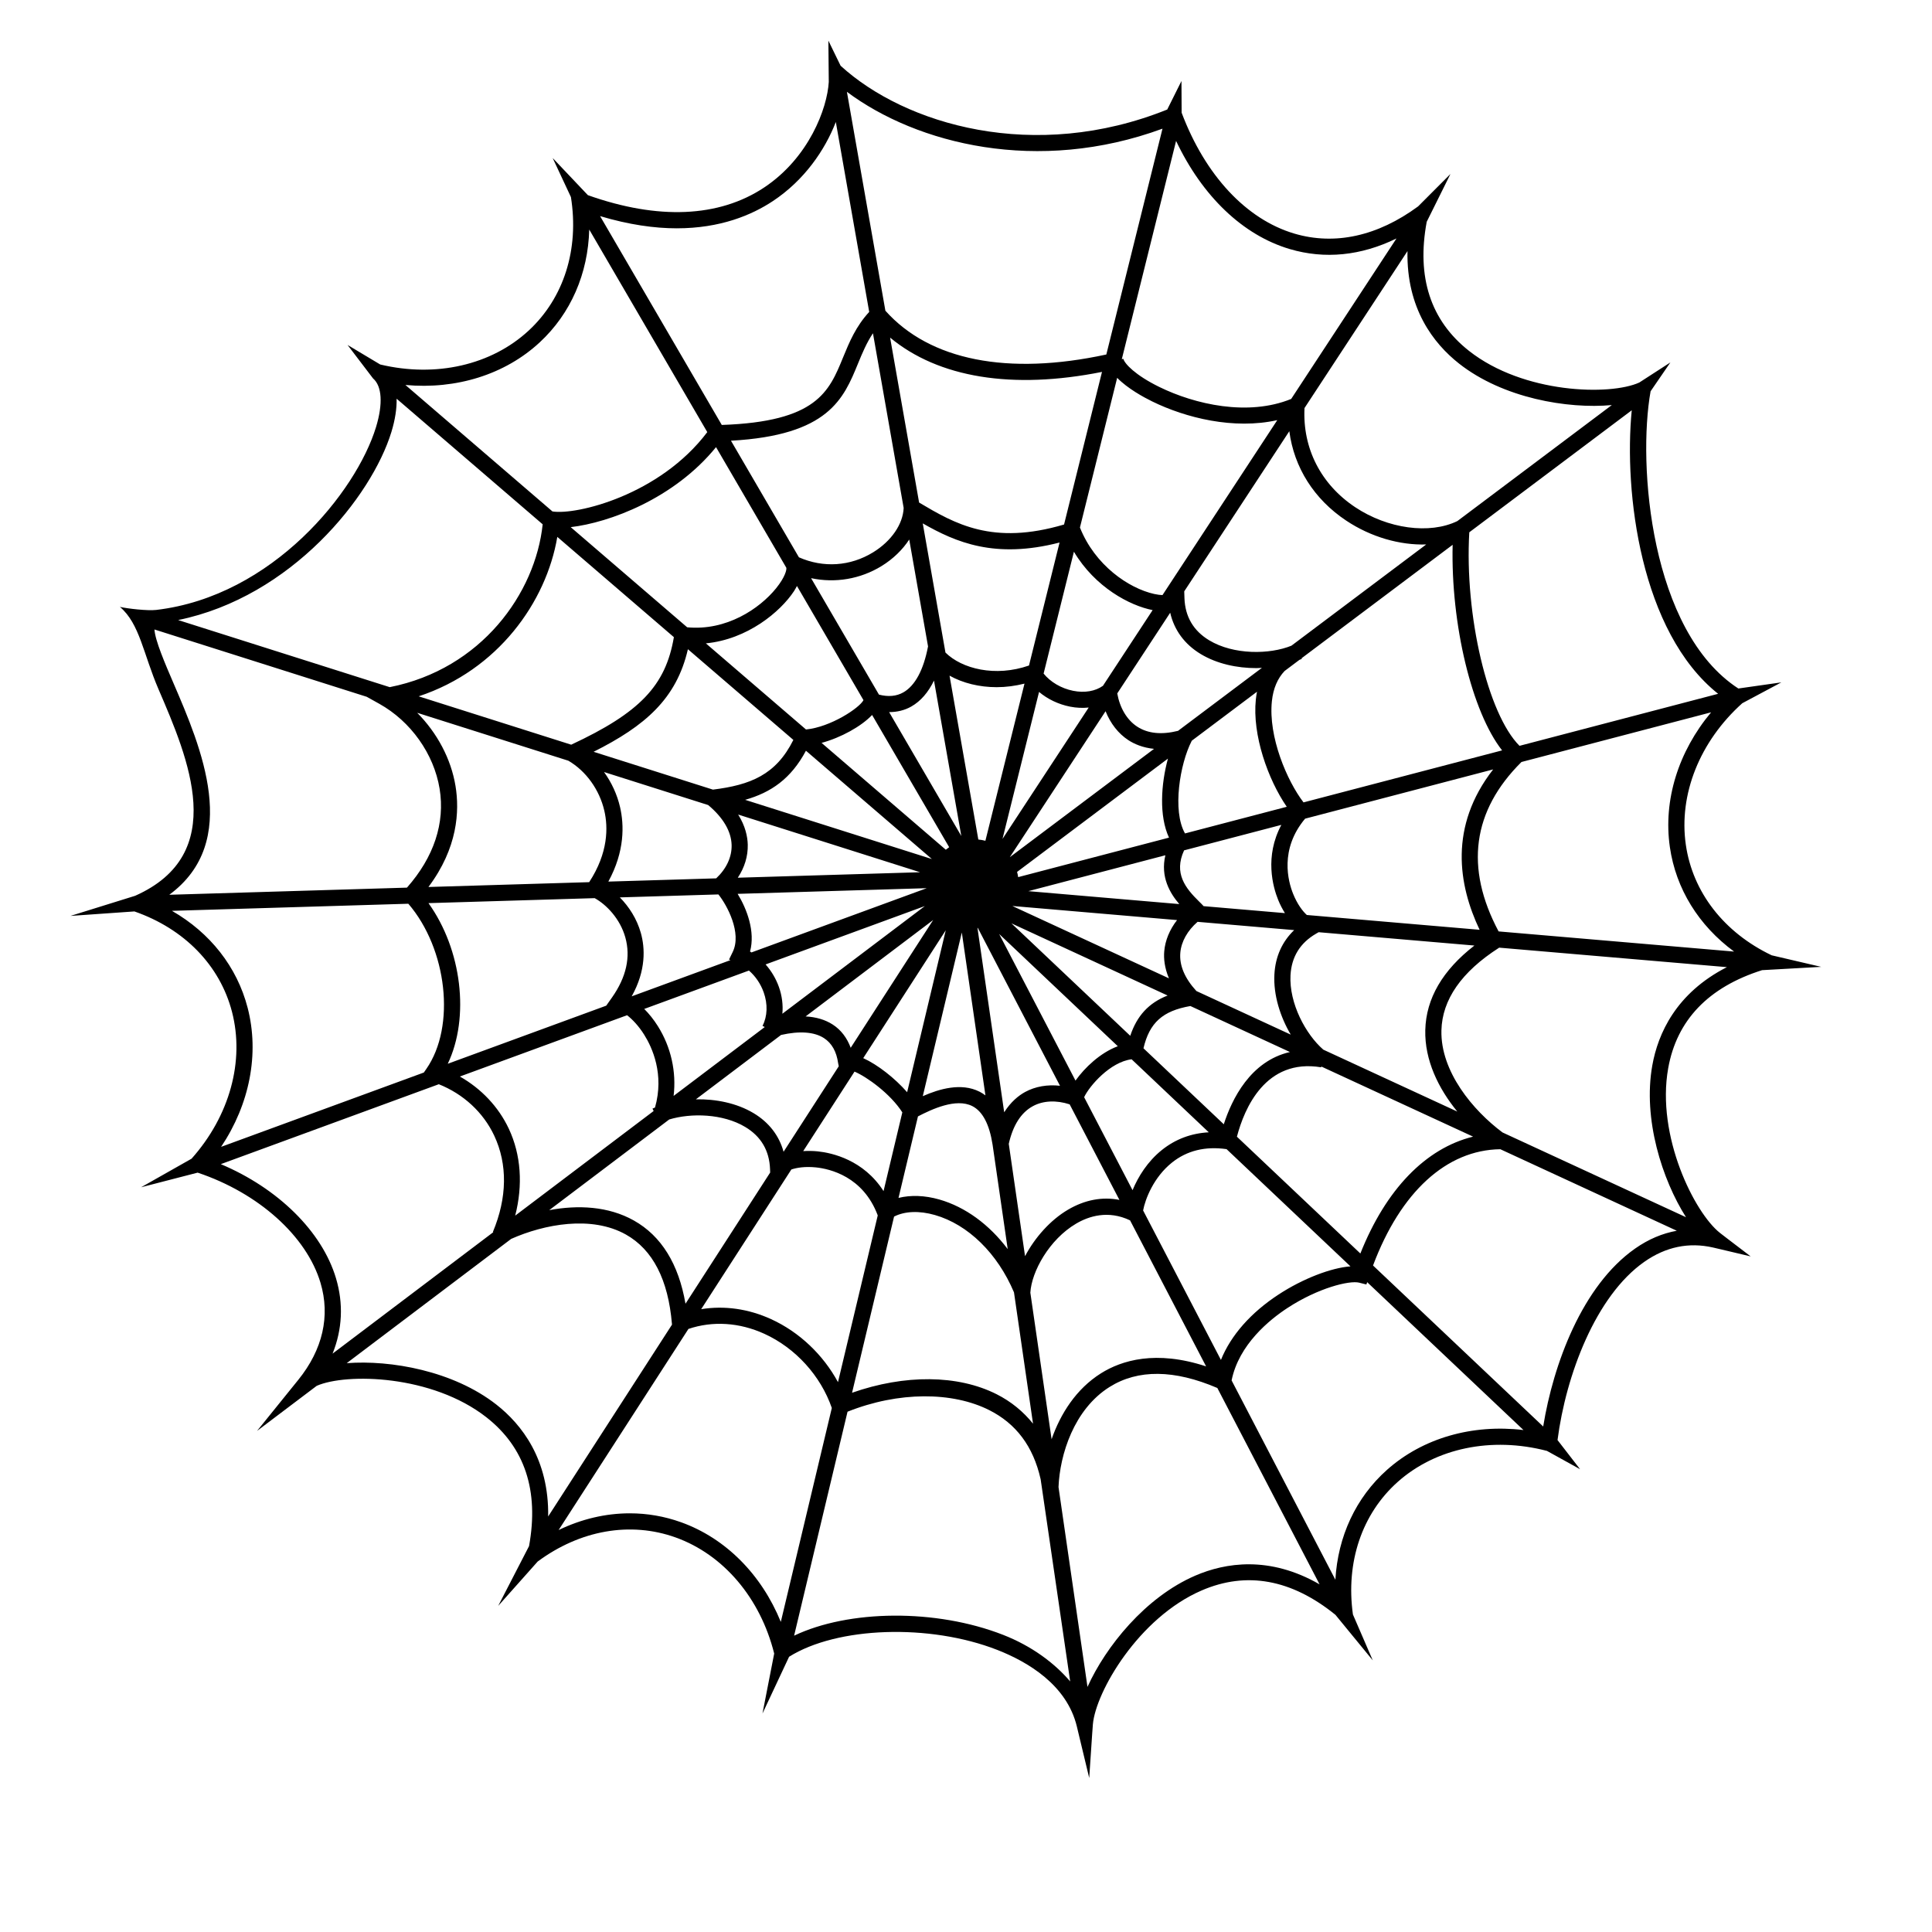 <?xml version="1.0" encoding="utf-8"?>
<!-- Generator: Adobe Illustrator 16.0.0, SVG Export Plug-In . SVG Version: 6.00 Build 0)  -->
<!DOCTYPE svg PUBLIC "-//W3C//DTD SVG 1.1//EN" "http://www.w3.org/Graphics/SVG/1.1/DTD/svg11.dtd">
<svg version="1.1" id="Layer_1" xmlns="http://www.w3.org/2000/svg" xmlns:xlink="http://www.w3.org/1999/xlink" x="0px" y="0px"
	 width="450px" height="450px" viewBox="0 0 450 450" enable-background="new 0 0 450 450" xml:space="preserve">
<g>
	<defs>
		<rect id="SVGID_1_" width="450" height="450"/>
	</defs>
	<clipPath id="SVGID_2_">
		<use xlink:href="#SVGID_1_"  overflow="visible"/>
	</clipPath>
	<path clip-path="url(#SVGID_2_)" d="M402.296,288.467l-1.691-1.303c-5.912-4.664-14.876-22.535-12.05-38.355
		c2-11.199,9.361-18.879,21.865-22.84l13.767-0.77l-11.527-2.69c-11.118-5.312-18.407-14.699-19.998-25.755
		c-1.689-11.726,3.23-24.046,13.149-32.958l9.096-4.856l-10.012,1.426c-20.505-13.33-23.494-52.132-20.441-69.23l4.606-6.716
		l-7.237,4.677c-6.759,3.091-26.955,2.64-39.667-7.375c-8.942-7.044-12.247-17.16-9.847-30.061l5.53-11.139l-7.531,7.548
		c-9.433,6.941-19.409,9.131-28.845,6.334c-11.195-3.32-20.758-13.584-26.239-28.158l-0.038-7.38l-3.313,6.646
		c-30.957,12.452-61.069,3.517-76.077-10.194l-2.849-5.849l0.091,9.616c-0.356,6.16-4.618,17.648-15.051,24.586
		c-10.51,6.989-24.7,7.595-41.059,1.785l-8.201-8.654l4.252,9.095c1.946,12.168-1.638,23.502-9.832,31.094
		c-8.689,8.049-21.617,11.003-34.589,7.904l-7.606-4.547l5.944,7.802c2.085,1.793,2.333,5.932,0.679,11.351
		c-4.591,15.024-24.041,39.36-51.186,42.563c-2.035,0.24-6.736-0.314-8.459-0.706c4.621,3.917,5.435,10.918,8.995,19.188
		c6.972,16.196,16.497,38.346-5.447,48.1l-15.06,4.687l14.889-1.045c11.637,4.05,19.923,12.57,22.73,23.383
		c2.977,11.467-0.544,24.255-9.418,34.21l-11.755,6.654l13.174-3.405c14.16,4.738,25.362,14.758,28.616,25.668
		c2.305,7.733,0.518,15.543-5.169,22.585l-9.617,11.908l13.905-10.507c6.917-3.032,26.865-2.574,39.503,7.314
		c8.961,7.012,12.303,17.115,9.949,30.019l-7.186,13.927l9.195-10.33c9.901-7.338,21.613-9.383,32.124-5.617
		c11.152,3.997,19.737,14.108,22.967,27.047l-2.727,13.962l6.195-13.214c11.177-7.016,32.692-7.769,48.487-1.601
		c7.179,2.809,16.22,8.181,18.545,17.851l0.036,0.149l0.467,1.954l2.374,9.883l0.693-10.33l0.162-2.191
		c0.666-7.531,10.61-24.8,25.331-31.159c10.464-4.521,20.947-2.604,31.161,5.675l8.698,10.609l-4.623-10.688
		c-1.704-12.203,2.106-23.463,10.446-30.89c8.848-7.876,21.837-10.577,34.744-7.214l7.716,4.268l-5.251-6.789
		c1.957-15.131,8.884-33.588,20.23-41.528c4.995-3.501,10.381-4.607,16.01-3.316l2.08,0.486l6.667,1.578L402.296,288.467z
		 M384.854,248.148c-2.242,12.531,2.316,26.649,7.848,35.362l-42.736-19.741c-6.858-5.109-14.466-14.177-14.232-23.771
		c0.177-7.168,4.681-13.639,13.392-19.228l0.068-0.043l53.033,4.539C390.384,231.313,386.18,240.728,384.854,248.148
		 M118.515,262.909c-2.41-5.131-6.435-9.35-11.403-12.168l38.943-14.276c1.267,0.978,2.712,2.51,3.976,4.519
		c1.903,3.024,4.733,9.229,2.534,16.979c-0.195,0.088-0.399,0.166-0.587,0.259l0.269,0.554l-32.249,24.368
		C121.828,276.017,121.363,268.98,118.515,262.909 M106.101,183.095c-1.04-6.357-4.292-12.398-8.925-17.071l35.208,11.162
		c4.119,2.409,7.248,6.758,8.381,11.675c0.878,3.816,0.944,9.761-3.536,16.612l-37.44,1.124
		C106.609,197.514,107.059,188.936,106.101,183.095 M268.36,93.498c7.825,3.838,19.018,6.625,29.143,4.357l-26.738,40.752
		c-0.508-0.017-1.131-0.083-1.909-0.256c-5.966-1.314-13.84-6.715-17.317-15.482l8.67-34.867
		C262.663,90.518,266.43,92.552,268.36,93.498 M149.271,217.327c-0.936-3.346-2.791-6.165-4.901-8.306l22.96-0.691
		c2.039,2.535,5.483,8.965,3.337,13.392l-0.861,1.771l0.33,0.141l-23.004,8.434C150.523,226.005,150.237,220.787,149.271,217.327
		 M144.428,188.017c-0.684-2.97-1.983-5.771-3.739-8.198l24.257,7.691c3.485,2.915,5.381,6.128,5.462,9.314
		c0.072,2.782-1.21,5.527-3.595,7.762l-25.12,0.753C145.55,198.292,145.375,192.129,144.428,188.017 M185.624,136.488l15.495,26.591
		c-0.943,1.825-7.629,6.265-13.386,6.834l-23.325-20.061c9.679-0.929,17.353-7.344,20.528-12.158
		C185.209,137.279,185.408,136.885,185.624,136.488 M299.712,187.916l-23.702,6.207c-3.01-5.295-1.173-16.211,1.522-21.475
		l0.069-0.131l15.179-11.4c-0.114,0.582-0.205,1.183-0.271,1.805C291.643,171.169,295.337,181.556,299.712,187.916 M297.708,209.601
		c0.455,1.125,0.997,2.144,1.575,3.082l-18.935-1.621c-0.275-0.314-0.645-0.679-1.075-1.1c-3.137-3.081-5.94-6.537-3.477-11.898
		l22.655-5.932C294.498,199.521,296.484,206.572,297.708,209.601 M300.639,240.983l-21.977-10.155
		c-2.726-2.979-3.998-5.978-3.743-8.924c0.223-2.586,1.665-5.147,4.019-7.191l22.499,1.927c-2.8,2.678-4.387,6.179-4.605,10.324
		C296.574,231.798,298.203,236.835,300.639,240.983 M193.948,238.63c-1.758-1.132-3.872-1.755-6.31-1.884l29.715-22.455
		l-19.208,29.756C197.29,241.743,195.889,239.881,193.948,238.63 M174.697,221.623c1.261-4.617-0.721-9.885-2.888-13.426
		l44.045-1.321l-40.824,14.965C174.917,221.77,174.813,221.69,174.697,221.623 M272.27,227.873l-36.42-16.823
		c0.004-0.008,0.009-0.015,0.013-0.023l38.297,3.279c-1.717,2.206-2.767,4.715-2.987,7.276
		C271.031,223.238,271.23,225.414,272.27,227.873 M239.517,207.567l31.922-8.361c-1.201,5.055,1.088,8.871,3.239,11.371
		L239.517,207.567z M237.15,204.301c-0.06-0.413-0.145-0.818-0.254-1.213l35.139-26.392c-1.619,5.935-2.103,13.344,0.247,18.404
		L237.15,204.301z M235.207,199.651L235.207,199.651l22.302-33.993c1.138,2.858,2.976,5.223,5.337,6.756
		c1.383,0.896,3.354,1.747,5.951,2.01L235.207,199.651z M233.502,195.398l8.514-34.234c1.982,1.668,4.483,2.879,7.212,3.425
		c1.489,0.299,2.953,0.352,4.35,0.21L233.502,195.398z M229.518,195.832c-0.532-0.137-1.082-0.24-1.647-0.291l-6.708-38.169
		c3.136,1.753,6.969,2.685,10.988,2.685c2.133,0,4.315-0.289,6.473-0.828L229.518,195.832z M217.547,158.525l6.36,36.191
		l-16.811-28.85c1.856-0.008,3.611-0.416,5.18-1.314C214.444,163.314,216.197,161.282,217.547,158.525 M203.13,166.53l17.947,30.797
		c-0.269,0.185-0.53,0.383-0.779,0.593l-28.939-24.887C195.874,171.814,200.609,169.188,203.13,166.53 M217.054,200.087
		l-43.498-13.791c5.991-1.696,10.674-4.89,14.165-11.436L217.054,200.087z M214.308,203.162l-42.461,1.274
		c1.571-2.364,2.387-5.004,2.32-7.709c-0.049-1.868-0.555-4.319-2.234-7.002L214.308,203.162z M215.42,211.038l-33.19,25.081
		c0.187-2.038-0.071-4.182-0.816-6.261c-0.702-1.958-1.765-3.724-3.092-5.222L215.42,211.038z M220.284,216.681l-8.994,37.715
		c-2.852-3.261-6.849-6.402-10.227-7.936L220.284,216.681z M224.026,217.197l5.499,37.937c-0.436-0.322-0.892-0.618-1.377-0.862
		c-4.262-2.15-9.374-0.648-13.214,1.046L224.026,217.197z M233.895,259.071l-6.224-42.938c0.024-0.002,0.053-0.002,0.078-0.004
		l19.145,36.768c-2.918-0.325-5.745,0.152-8.119,1.444C237.239,255.181,235.436,256.64,233.895,259.071 M232.721,217.541
		l27.639,26.146c-4.102,1.527-7.732,5.019-9.856,8.005L232.721,217.541z M235.578,215.065l36.381,16.81
		c-4.397,1.718-7.158,4.739-8.701,9.382L235.578,215.065z M274.382,170.23c-3.829,0.95-7.021,0.633-9.49-0.97
		c-2.392-1.552-4.059-4.356-4.662-7.747l12.331-18.795c0.936,4.049,3.345,7.346,7.12,9.627c3.793,2.289,8.478,3.272,12.929,3.272
		c0.446,0,0.878-0.045,1.316-0.065L274.382,170.23z M256.9,159.734c-1.767,1.266-4.264,1.706-6.938,1.169
		c-2.783-0.557-5.298-2.052-6.886-4.013l7.059-28.384c4.946,8.304,13.028,12.554,18.333,13.599L256.9,159.734z M239.672,155.012
		c-7.884,2.741-15.632,0.761-19.456-3.018l-5.288-30.087c7.696,4.4,16.813,8.336,31.865,4.457L239.672,155.012z M216.162,150.583
		h-0.009c-1.043,5.478-3.027,9.132-5.74,10.681c-1.623,0.927-3.544,1.08-5.686,0.525l-15.809-27.122
		c5.579,1.192,11.447,0.235,16.43-2.83c2.691-1.655,4.889-3.814,6.43-6.169L216.162,150.583z M184.789,172.341
		c-4.052,8.141-10.015,10.495-18.734,11.577l-27.793-8.811c11.981-6.018,19.296-12.316,21.966-23.891L184.789,172.341z
		 M174.443,226.06c1.517,1.317,2.713,3.058,3.432,5.063c0.981,2.746,0.884,5.596-0.271,7.823l0.523,0.271l-21.23,16.042
		c0.667-5.599-0.585-11.353-3.687-16.281c-0.951-1.512-2.032-2.854-3.156-3.977L174.443,226.06z M181.923,241.061
		c4.292-0.971,7.722-0.73,9.988,0.73c1.825,1.176,2.938,3.147,3.309,5.86l0.146,0.701l-12.857,19.918
		c-1.039-3.773-3.401-6.849-6.997-9.002c-3.94-2.36-8.834-3.307-13.429-3.215L181.923,241.061z M199.036,249.599
		c2.861,1.211,8.35,5.145,11.133,9.493l-4.374,18.34c-4.669-7.296-12.029-8.916-15.338-9.258c-1.175-0.121-2.298-0.12-3.374-0.058
		L199.036,249.599z M213.811,260.032c3.216-1.667,8.845-4.32,12.648-2.403c2.4,1.211,3.992,4.232,4.731,8.983l3.525,24.328
		c-4.277-5.698-9.857-9.815-15.923-11.553c-3.4-0.971-6.679-1.073-9.511-0.37L213.811,260.032z M234.962,266.423
		c0.974-4.315,2.857-7.277,5.612-8.777c2.383-1.3,5.475-1.433,8.57-0.421l11.588,22.254c-3.978-0.782-8.05-0.028-11.979,2.285
		c-4.081,2.398-7.704,6.466-10,10.824L234.962,266.423z M252.516,255.558c1.219-2.623,6.08-8.219,11.059-8.829l17.973,17.007
		c-4.103,0.223-7.77,1.59-10.94,4.133c-3.315,2.658-5.522,6.213-6.815,9.349L252.516,255.558z M266.336,244.167
		c1.396-5.957,4.475-8.721,10.93-9.843l23.186,10.713c-9.222,2.109-13.545,11.027-15.408,16.828L266.336,244.167z M308.227,244.486
		c-4.094-3.561-7.989-10.779-7.644-17.324c0.229-4.274,2.232-7.534,5.961-9.692l0.592-0.34l36.28,3.106
		c-7.389,5.73-11.26,12.326-11.439,19.674c-0.172,7.017,3.051,13.609,7.456,18.995L308.227,244.486z M304.384,213.119
		c-0.963-0.879-2.2-2.474-3.191-4.926c-1.178-2.917-3.199-10.376,2.793-17.511l43.799-11.471
		c-10.358,13.296-8.115,26.928-3.156,37.355L304.384,213.119z M303.615,186.892c-3.845-5.01-8.238-15.28-7.367-23.579
		c0.313-2.975,1.331-5.307,2.961-7.025l3.461-2.599c0.174-0.076,0.377-0.135,0.546-0.216l-0.068-0.142l35.2-26.436
		c-0.444,18.576,4.507,38.966,11.52,47.884L303.615,186.892z M300.798,150.394c-5.037,2.059-13.443,2.194-19.173-1.267
		c-3.662-2.212-5.597-5.516-5.744-9.822l-0.05-1.568l24.474-37.299c1.109,8.429,5.736,15.811,13.233,20.809
		c5.772,3.851,12.516,5.762,18.655,5.568L300.798,150.394z M247.838,122.17c-16.663,4.915-25.38-0.145-33.761-5.116l-6.754-38.42
		c11.276,9.355,28.461,12.162,49.354,7.99L247.838,122.17z M210.479,118.308c-0.154,3.772-2.858,7.719-7.101,10.33
		c-5.326,3.276-11.597,3.68-17.295,1.169l-15.825-27.157c22.75-1.259,26.23-9.762,29.598-17.999c1.006-2.46,2.002-4.821,3.471-7.029
		L210.479,118.308z M183.142,132.227c0.136,0.421-0.27,2.203-2.381,4.805c-3.879,4.783-11.598,9.952-20.707,9.075l-27.125-23.327
		c8.94-1.035,24.06-6.586,33.849-18.634L183.142,132.227z M156.96,148.406c-1.924,11.317-7.933,17.581-23.915,25.047l-35.528-11.265
		c18.47-6.104,29.724-21.969,32.29-37.135L156.96,148.406z M138.515,209.195c2.744,1.517,5.922,4.808,7.135,9.143
		c1.276,4.558,0.23,9.266-3.102,13.995l-1.345,1.907l-36.91,13.532c5.157-10.821,3.281-26.586-4.494-37.415L138.515,209.195z
		 M155.874,260.747c5.087-1.541,12.503-1.374,17.707,1.746c3.672,2.199,5.617,5.498,5.778,9.805l0.029,0.81l-19.724,30.558
		c-1.597-9.25-5.613-15.789-12.038-19.396c-5.949-3.338-13.044-3.647-19.702-2.402L155.874,260.747z M184.32,272.396
		c1.24-0.422,3.185-0.745,5.747-0.484c3.189,0.335,10.968,2.083,14.37,11.161l0.007,0.02l-9.261,38.835
		c-3.444-6.359-8.987-11.658-15.554-14.662c-5.324-2.441-10.949-3.206-16.309-2.334L184.32,272.396z M208.245,283.368
		c2.469-1.269,5.86-1.413,9.513-0.366c7.723,2.213,14.594,8.944,18.42,18.02l4.433,30.581c-2.274-2.831-5.101-5.152-8.464-6.854
		c-9.05-4.576-21.417-4.655-33.688-0.347L208.245,283.368z M239.987,301.092c0.282-4.909,4.405-12.407,10.671-16.089
		c2.914-1.717,7.438-3.203,12.557-0.757l17.71,34.013c-11.716-3.864-19.679-1.399-24.472,1.601c-5.8,3.64-9.457,9.457-11.517,15.363
		L239.987,301.092z M266.253,281.938c0.494-2.656,2.454-7.729,6.706-11.139c3.476-2.789,7.743-3.85,12.691-3.148l0.043,0.007
		l28.858,27.304c-4.424,0.322-11.018,2.809-16.729,6.545c-6.508,4.251-11.146,9.548-13.443,15.247L266.253,281.938z
		 M288.102,264.759c1.716-6.548,6.652-18.313,19.622-16.164l0.03-0.184l35.358,16.332c-11.047,2.726-20.305,12.267-26.257,27.22
		L288.102,264.759z M388.941,197.29c1.401,9.738,6.727,18.293,14.959,24.35l-54.849-4.696c-7.903-14.838-6.114-28.097,5.325-39.46
		l44.175-11.57C390.92,175.042,387.368,186.376,388.941,197.29 M400.183,161.601l-46.261,12.117
		c-7.378-7.374-12.82-30.367-11.696-49.736l37.839-28.418C378.196,114.634,382.093,147.178,400.183,161.601 M339.827,84.674
		c10.232,8.061,25.275,10.626,35.598,9.674l-35.979,27.021c-6.449,3.137-16.223,1.818-23.821-3.249
		c-7.979-5.319-12.249-13.711-11.782-23.075l23.988-36.56C327.556,71.831,333.894,79.999,339.827,84.674 M300.395,58.007
		c8.168,2.423,16.645,1.564,24.872-2.466l-24.524,37.379c-10.047,4.101-22.412,1.283-30.728-2.796
		c-5.617-2.753-8.082-5.426-8.368-6.551l-0.359,0.092l12.644-50.842C280.047,45.723,289.486,54.772,300.395,58.007 M270.765,29.971
		l-13.08,52.599c-22.931,4.969-41.134,1.376-51.462-10.198l-8.962-50.982C213.6,33.571,241.721,40.636,270.765,29.971
		 M157.643,53.179c10.1,0,17.44-3.061,22.427-6.377c7.263-4.83,12.073-11.82,14.61-18.388l7.775,44.24
		c-3.102,3.355-4.624,7.019-6.079,10.574c-3.285,8.036-6.144,14.99-28.258,15.752l-28.347-48.643
		C146.494,52.346,152.441,53.179,157.643,53.179 M125.705,79.748c7.249-6.716,11.267-16.013,11.54-26.282l27.494,47.182
		c-11.051,14.671-30.475,19.371-36.06,18.478L94.428,89.667C106.265,90.756,117.618,87.241,125.705,79.748 M91.17,100.599
		c0.876-2.873,1.259-5.461,1.21-7.733l34.019,29.256c-1.689,16.057-14.266,33.694-35.621,37.929l-49.287-15.629
		C67.859,139.041,86.561,115.697,91.17,100.599 M40.379,159.059c-1.93-4.484-4.248-9.874-4.406-12.442l49.44,15.676l2.922,1.628
		c7.339,4.09,12.725,11.67,14.056,19.78c1.311,7.997-1.334,15.951-7.604,23.046l-55.359,1.662
		C56.268,196.001,46.847,174.084,40.379,159.059 M57.678,234.725c-2.479-9.544-8.742-17.471-17.626-22.573l55.057-1.654
		c9.041,10.515,11.099,28.555,4.193,38.476l-0.585,0.841l-47.215,17.308C58.149,257.171,60.46,245.449,57.678,234.725
		 M51.43,271.151l50.777-18.614c5.709,2.277,10.355,6.538,12.905,11.971c3.135,6.681,3.029,14.439-0.309,22.438l0.105,0.046
		l-37.445,28.295c2.279-5.679,2.565-11.625,0.794-17.563C75,286.802,64.711,276.752,51.43,271.151 M115.592,327.139
		c-9.997-7.823-24.554-10.417-34.837-9.631l38.311-28.949c7.702-3.419,18.693-5.516,26.719-1.011
		c6.255,3.513,9.862,10.521,10.724,20.833l0.012,0.152l-28.843,44.683C127.887,339.912,121.533,331.787,115.592,327.139
		 M158.625,354.558c-3.88-1.391-7.898-2.076-11.936-2.076c-5.597,0-11.23,1.316-16.576,3.895l30.237-46.843
		c5.63-1.903,11.866-1.528,17.716,1.149c7.239,3.312,13.084,9.759,15.681,17.263l-11.881,49.824
		C177.375,366.737,169.016,358.281,158.625,354.558 M233.647,380.789c-15.676-6.124-35.976-5.868-48.684,0.192l12.443-52.167
		c11.907-4.751,24.474-4.689,33.041-0.352c6.182,3.128,10.196,8.364,11.925,16.034h0.006l6.887,47.146
		C245.6,387.344,240.309,383.393,233.647,380.789 M278.398,366.997c-11.629,5.019-20.854,16.52-25.102,25.914l-6.747-46.541
		c0.304-7.542,3.588-18.112,11.9-23.324c6.62-4.147,15.065-4.049,25.093,0.243l23.813,45.737
		C295.664,362.292,285.383,363.983,278.398,366.997 M323.072,342.344c-7.275,6.479-11.462,15.523-12.036,25.607l-24.171-46.425
		c1.684-8.352,8.83-14.143,13.014-16.874c7.176-4.691,14.429-6.454,16.69-5.896l1.692,0.428l0.18-0.543l36.407,34.444
		C342.911,331.662,331.381,334.951,323.072,342.344 M380.854,290.809c-12.334,8.633-19.061,26.935-21.414,41.449l-39.635-37.5
		c6.407-17.097,17.102-26.923,29.652-27.082l41.101,18.989C387.193,287.274,383.973,288.625,380.854,290.809"/>
</g>
</svg>
